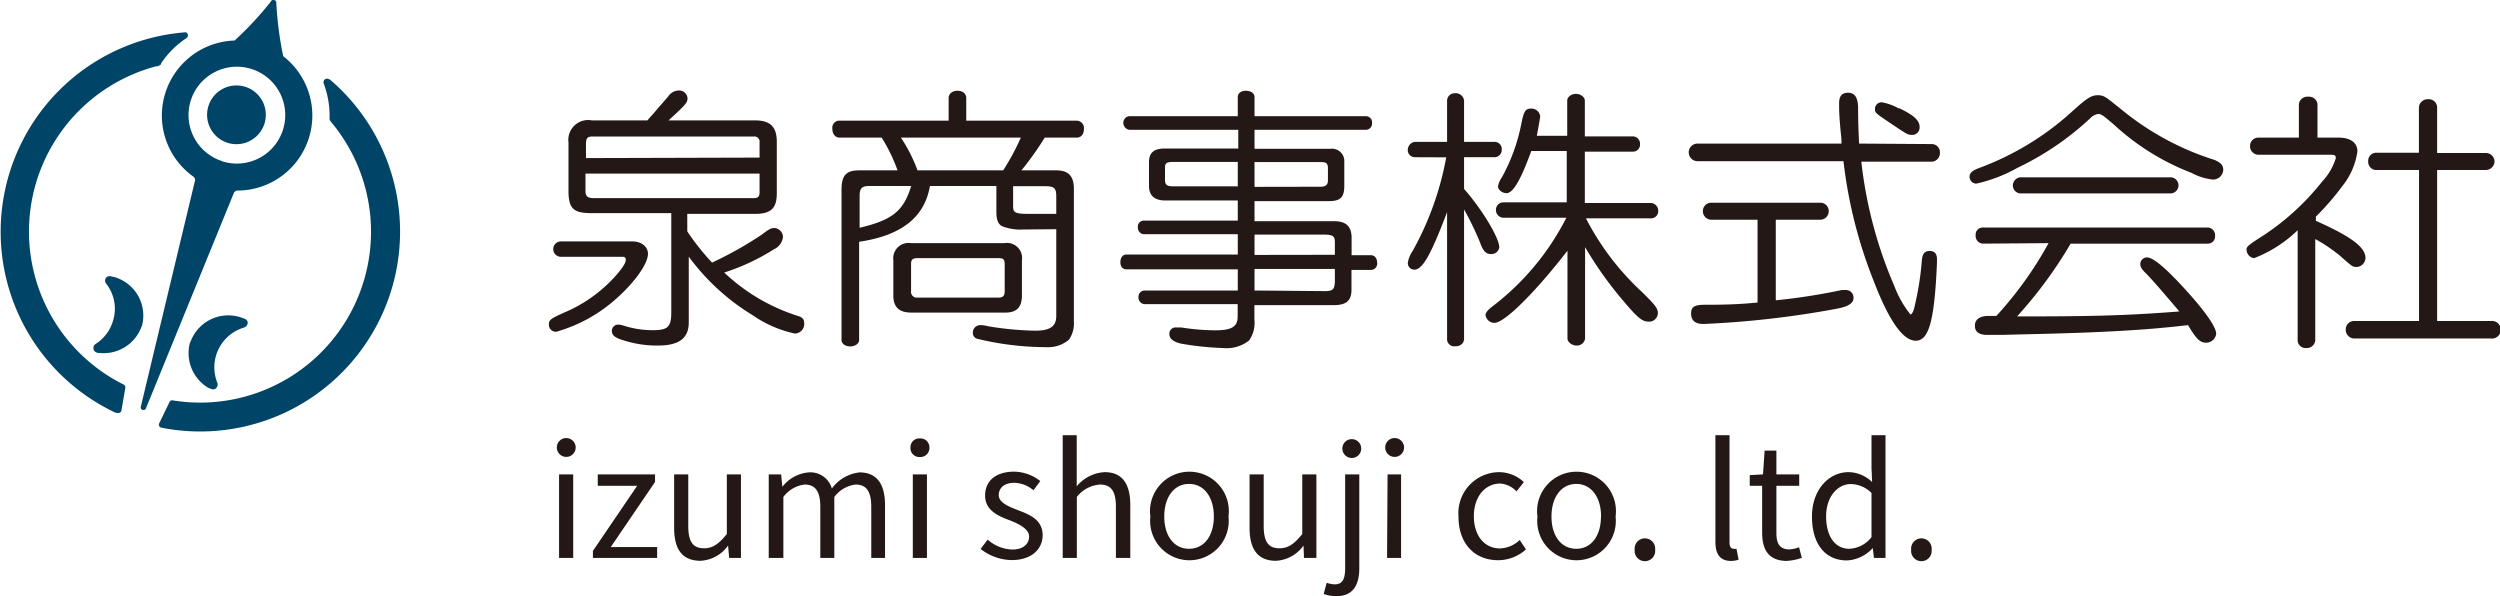 <svg xmlns="http://www.w3.org/2000/svg" viewBox="0 0 201.63 48.08"><defs><style>.cls-1{fill:#004567;}.cls-2{fill:#231815;}</style></defs><g id="header"><circle class="cls-1" cx="19.07" cy="9.26" r="2.37"/><polygon class="cls-1" points="22.13 0.01 22.13 0.01 22.13 0.01 22.13 0.01"/><path class="cls-1" d="M24.9,11.17a6.05,6.05,0,0,0-2.06-6.64,28.54,28.54,0,0,1-.55-4.2c0-.16,0-.27-.16-.32s-.23,0-.32.16a27,27,0,0,1-2.89,3.1,6.05,6.05,0,0,0-3.29,11,.32.32,0,0,1,.09.32L11.35,32.83h0a.22.22,0,0,0,.41.13h0l7.09-17.37a.34.34,0,0,1,.26-.22A6.05,6.05,0,0,0,24.9,11.17Zm-7,1.82a3.9,3.9,0,1,1,4.92-2.52A3.9,3.9,0,0,1,17.89,13Z"/><path class="cls-1" d="M15.35,27.61a3.24,3.24,0,0,1,4.11-2l.2.07h0c.23.07.37.24.3.46a.45.45,0,0,1-.29.28h0a3.35,3.35,0,0,0-2.14,4.46v0a.4.4,0,0,1-.27.52.62.62,0,0,1-.38-.1l-.05,0a3.27,3.27,0,0,1-1.49-3.74"/><path class="cls-1" d="M11.43,26.35a3.23,3.23,0,0,0-2.19-4L9,22.3H9c-.22-.07-.43,0-.5.2a.39.39,0,0,0,.07.39h0a3.25,3.25,0,0,1,.54,3,3.3,3.3,0,0,1-1.4,1.85h0a.4.4,0,0,0-.09.58.58.58,0,0,0,.37.15h.06a3.25,3.25,0,0,0,3.38-2.17"/><path class="cls-1" d="M26.68,9.8a.31.31,0,0,1-.1-.24v0a7.43,7.43,0,0,0-.47-2.82l0,0a.3.3,0,0,1,0-.21.28.28,0,0,1,.33-.18.19.19,0,0,1,.09.05l.06,0A16.12,16.12,0,0,1,13,34.49l0,0a.25.25,0,0,1-.17-.33l.82-1.69a.25.25,0,0,1,.33-.17h0A13.78,13.78,0,0,0,26.68,9.81Z"/><path class="cls-1" d="M12.74,5.31A.34.34,0,0,0,13,5.16l0-.06a7.24,7.24,0,0,1,2-2,.25.25,0,0,0,.14-.16A.26.26,0,0,0,15,2.61a.16.16,0,0,0-.1,0h0A16.13,16.13,0,0,0,9.35,33.3l.11,0a.26.26,0,0,0,.33-.17l.32-1.86A.25.25,0,0,0,9.94,31h0A13.79,13.79,0,0,1,12.58,5.35l.16,0Z"/><path class="cls-2" d="M51,19.47c.74,0,1.26.43,1.26,1,0,.9-1.33,2.65-3.09,4.07a12.26,12.26,0,0,1-4.32,2.22.57.57,0,0,1-.58-.58c0-.4.13-.49,1.53-1.1a11.63,11.63,0,0,0,4-3c.47-.56.67-.9.67-1.12s-.11-.25-.31-.25H45.24a.62.62,0,0,1,0-1.24ZM60.9,9.71c1.26,0,1.77.56,1.75,1.78V15.6c0,1.2-.47,1.65-1.75,1.65H55.43v1.41a19.39,19.39,0,0,0,2,2.52,30.1,30.1,0,0,0,4-2.25c.52-.4.75-.54,1-.54a.74.74,0,0,1,.72.72,1.26,1.26,0,0,1-.74,1,17.31,17.31,0,0,1-4,1.87,15.38,15.38,0,0,0,6,3.52c.32.11.45.27.45.56a.77.77,0,0,1-.76.84,9.46,9.46,0,0,1-3.4-1.48,18,18,0,0,1-5.15-4.72V26c0,1.29-.79,1.87-2.5,1.87a8.88,8.88,0,0,1-3-.5c-.5-.17-.7-.38-.7-.67a.5.5,0,0,1,.47-.52,1.65,1.65,0,0,1,.5.09,7.59,7.59,0,0,0,2.34.36c1.21,0,1.48-.27,1.48-1.44v-8H47.74c-1.44,0-1.85-.32-1.89-1.65V11.49a1.6,1.6,0,0,1,1.89-1.78h4.47c.18-.2.29-.34.34-.38l1.34-1.55a1.05,1.05,0,0,1,.84-.48.67.67,0,0,1,.72.63c0,.36-.2.56-1.53,1.78Zm.36,3V11.49a.42.42,0,0,0-.48-.48h-13c-.41,0-.5.14-.52.54v1.2ZM47.22,14v1.38c0,.45.16.58.61.6H60.76c.41,0,.52-.13.5-.6V14Z"/><path class="cls-2" d="M82.52,18.51a4,4,0,0,1-1.71-.27c-.32-.18-.45-.52-.45-1.17V15H75c-.43,2.54-2.32,4-5.71,4.5v7.92c0,.29-.32.52-.72.52s-.7-.23-.7-.52V15.31c0-1.17.38-1.57,1.42-1.57h3.1a13.71,13.71,0,0,0-1.28-2.64h-3.4c-.34,0-.58-.29-.58-.72a.57.57,0,0,1,.58-.65h8.8V7.9c0-.33.29-.58.72-.58s.7.25.7.58V9.73h8.9a.6.6,0,0,1,.59.68c0,.42-.23.69-.59.69H84.26a24.91,24.91,0,0,1-1.88,2.64h2.81c1,0,1.44.47,1.42,1.57v10.6a2.32,2.32,0,0,1-.39,1.48A2.6,2.6,0,0,1,84.4,28a23.85,23.85,0,0,1-5.6-.68.49.49,0,0,1-.34-.47.61.61,0,0,1,.59-.63,2.42,2.42,0,0,1,.63.09,25.26,25.26,0,0,0,3.8.36c1.21,0,1.71-.34,1.71-1.19V15.81c0-.63-.18-.79-.86-.79H81.71v1.6c0,.54.16.63,1.33.63h2.64v1.23ZM70.14,15c-.63,0-.81.18-.81.81v2.56C72,17.74,72.88,17,73.49,15Zm1.91,6a1.24,1.24,0,0,1,1.44-1.39H81A1.22,1.22,0,0,1,82.42,21v2.84c0,1-.49,1.39-1.39,1.37H73.49c-1,0-1.44-.47-1.44-1.37Zm8.86-7.26a19,19,0,0,0,1.42-2.64H72.66A12.5,12.5,0,0,1,74,13.74ZM80.55,24c.36,0,.48-.16.48-.52V21.3c0-.39-.12-.48-.48-.48H74c-.4,0-.52.12-.52.48v2.18A.46.46,0,0,0,74,24Z"/><path class="cls-2" d="M99.83,18.89H92.22a.53.53,0,0,1-.45-.56.49.49,0,0,1,.45-.54h7.61V16.17H94c-.9,0-1.35-.41-1.33-1.22V13.06c0-.76.43-1.1,1.33-1.08h5.87V10.47H91.08a.57.57,0,0,1-.48-.56.53.53,0,0,1,.48-.54h8.75V7.82c0-.3.27-.5.65-.5s.7.2.7.5V9.37h9a.5.5,0,0,1,.48.54.51.51,0,0,1-.48.56h-9V12h6.12a1,1,0,0,1,1.12,1.08V15c0,.88-.29,1.19-1.12,1.22h-6.12v1.62h6.41c.94,0,1.37.38,1.42,1.23v1.51h1.54c.32,0,.52.25.52.61a.51.51,0,0,1-.52.58H109v1.6c0,.88-.43,1.24-1.42,1.24h-6.41v1.15a2.47,2.47,0,0,1-.43,1.7,2.9,2.9,0,0,1-2.07.61,23.69,23.69,0,0,1-3.44-.36c-.63-.16-.92-.4-.92-.79a.5.5,0,0,1,.54-.51l.42,0a17.85,17.85,0,0,0,2.75.23c1.33,0,1.8-.3,1.8-1.11v-1H92.31a.53.53,0,0,1-.49-.56.5.5,0,0,1,.49-.54h7.52V21.72h-9c-.29,0-.47-.22-.47-.58s.2-.61.47-.61h9Zm0-5.83h-5.2c-.52,0-.67.09-.67.45v1c0,.39.15.52.67.52h5.2Zm6.66,2c.43,0,.61-.16.61-.49v-1c0-.41-.14-.5-.61-.5h-5.31v2Zm1.17,5.49v-1c0-.52-.16-.61-.83-.63h-5.65v1.64Zm-.83,2.93c.67,0,.81-.14.83-.79v-1h-6.48v1.74Z"/><path class="cls-2" d="M114.12,12.68a.57.57,0,0,1-.58-.59.66.66,0,0,1,.58-.65h2.59V8.11a.61.61,0,0,1,.65-.59.67.67,0,0,1,.72.59v3.33h2.5a.58.58,0,0,1,.54.61.6.6,0,0,1-.54.63h-2.5v2.56c1.42,1.6,2.84,3.94,2.84,4.71a.64.64,0,0,1-.68.54c-.4,0-.63-.25-.87-.93a24.43,24.43,0,0,0-1.29-2.67V27.3c0,.38-.27.63-.72.63a.58.58,0,0,1-.65-.63V17.11c-1.35,3.56-2,4.64-2.65,4.64a.54.54,0,0,1-.52-.52,2.28,2.28,0,0,1,.4-1,24.46,24.46,0,0,0,2.7-7.54Zm7.11,4.88a.62.62,0,0,1-.58-.63.6.6,0,0,1,.58-.61h5.13V12.18H123.5c-.87,2.39-1.48,3.4-2,3.4-.34,0-.68-.27-.68-.54a1.65,1.65,0,0,1,.3-.72,14.69,14.69,0,0,0,1.57-4.3c.2-1,.32-1.26.76-1.26a.71.71,0,0,1,.77.61c0,.09-.09.61-.27,1.58h2.45V8.11c0-.29.34-.54.7-.54s.72.25.72.54V11h3.91a.59.59,0,0,1,.54.63.56.56,0,0,1-.54.6h-3.91v4.14h5.38a.64.64,0,0,1,.54.63.58.58,0,0,1-.54.61h-5.29a21.38,21.38,0,0,0,4.52,5.94c1.08,1.06,1.28,1.33,1.28,1.69a.7.7,0,0,1-.74.7c-.52,0-.88-.3-2-1.62a29.7,29.7,0,0,1-3.13-4.39V27.3a.66.66,0,0,1-.68.57c-.38,0-.74-.28-.74-.57V20.22c-2.63,3.39-5.08,5.82-5.89,5.82a.73.73,0,0,1-.72-.63c0-.18.16-.38.52-.67a20.82,20.82,0,0,0,6-7.18Z"/><path class="cls-2" d="M155.83,11.62a.66.66,0,0,1,.63.7.7.7,0,0,1-.63.72h-5.71a34.94,34.94,0,0,0,2.65,10,8.45,8.45,0,0,0,1.31,2.32c.13,0,.27-.27.38-.84A23.24,23.24,0,0,0,155,21c.05-.54.23-.76.63-.76s.59.22.59.67l0,.3c-.2,4.65-.65,6.27-1.71,6.27s-2.2-1.71-3.39-4.81A37.68,37.68,0,0,1,148.68,13H136.91a.71.71,0,1,1,0-1.42h11.61c0-.61-.07-.83-.13-1.71a15.08,15.08,0,0,1-.06-1.55c0-.57.22-.84.72-.84s.78.32.81,1.15c0,.43,0,1.38.08,2.95Zm-14.08,6.1H138a.69.69,0,0,1-.66-.7.67.67,0,0,1,.66-.67h8.84a.67.67,0,0,1,.65.67.68.68,0,0,1-.65.7h-3.62v6.5a48.93,48.93,0,0,0,5.33-.83l.34,0a.61.61,0,0,1,.6.63c0,.45-.45.72-1.41.89a76.15,76.15,0,0,1-10.69,1.22c-.68,0-1-.29-1-.85s.32-.7,1.11-.7c2.36,0,3.26-.09,4.25-.18Zm11.41-9c1.23.59,1.66,1,1.66,1.53a.59.59,0,0,1-.56.63c-.38,0-.38,0-1.55-.78-1.49-1-1.49-1-1.49-1.31a.53.53,0,0,1,.54-.54A4.2,4.2,0,0,1,153.16,8.76Z"/><path class="cls-2" d="M168.59,9.53a23.08,23.08,0,0,1-5.87,4,12,12,0,0,1-3.33,1.28.55.55,0,0,1-.54-.56c0-.31.25-.52.88-.74A22.93,22.93,0,0,0,167,9.1c1.26-1.15,1.66-1.42,2.18-1.42s.63.12,2,1.22a22.41,22.41,0,0,0,7.43,4c.49.21.7.43.7.79a.82.82,0,0,1-.86.79,4.8,4.8,0,0,1-1.71-.54,19.64,19.64,0,0,1-6.25-3.89c-.84-.72-1-.84-1.24-.86A1.08,1.08,0,0,0,168.59,9.53Zm-8.66,10.12a.62.62,0,0,1-.59-.67.57.57,0,0,1,.59-.63h18.13a.62.62,0,0,1,.59.67.58.58,0,0,1-.59.63H167a34.88,34.88,0,0,1-4.32,5.87c6.05,0,8.68-.06,13.09-.4-1.26-1.48-2.11-2.47-2.68-3.06-.36-.34-.47-.54-.47-.76a.54.54,0,0,1,.54-.54c.5,0,1.53.87,3.13,2.63s2.45,3,2.45,3.53a.82.82,0,0,1-.81.72c-.49,0-.81-.31-1.46-1.42-3.42.41-7.09.61-13.05.74l-2,.05-1.14,0c-.68,0-1-.25-1-.74s.36-.79,1.12-.79c.14,0,.36,0,.61,0a29.85,29.85,0,0,0,4.21-5.87Zm15.12-5.35a.65.65,0,0,1,0,1.3H162.94a.65.65,0,0,1-.6-.65.67.67,0,0,1,.6-.65Z"/><path class="cls-2" d="M185.41,8.4a.69.69,0,0,1,.76-.6.68.68,0,0,1,.74.6v2.7h1.71c.95,0,1.51.41,1.51,1.11A5.72,5.72,0,0,1,188.92,15a20.52,20.52,0,0,1-2.14,2.47v.34c2.88,1.28,4,2.14,4,3a.75.75,0,0,1-.68.72c-.36,0-.36,0-1.37-.9a12.87,12.87,0,0,0-2-1.35v8.18a.68.68,0,0,1-.72.61.64.64,0,0,1-.7-.61V18.57a10.47,10.47,0,0,1-3.51,2.25.7.7,0,0,1-.61-.65c0-.27,0-.31,1.31-1.15a20.2,20.2,0,0,0,4.79-4.38,4.85,4.85,0,0,0,1.1-1.89c0-.21-.09-.27-.42-.27H182.1a.69.69,0,0,1-.63-.7.67.67,0,0,1,.63-.68h3.31Zm9.69,5.31h-3.51A.66.66,0,0,1,191,13a.65.65,0,0,1,.58-.68h3.51V8.63a.72.72,0,0,1,.75-.63.68.68,0,0,1,.72.63v3.71h3.93a.7.7,0,0,1,.7.68.71.71,0,0,1-.7.69h-3.93V25.89h4.34a.71.71,0,1,1,0,1.41H189.84a.7.7,0,0,1-.65-.72.67.67,0,0,1,.65-.69h5.26Z"/><path class="cls-2" d="M44.91,36.09a.76.76,0,0,1,1.52,0,.76.76,0,1,1-1.52,0Zm.18,2.17h1.14V45H45.09Z"/><path class="cls-2" d="M47.82,44.43l3.57-5.25H48.21v-.92h4.62v.61l-3.57,5.25H53V45H47.82Z"/><path class="cls-2" d="M54.37,42.56v-4.3h1.14v4.16c0,1.26.37,1.8,1.27,1.8.7,0,1.19-.34,1.84-1.15V38.26h1.14V45h-.95L58.72,44h0a2.91,2.91,0,0,1-2.25,1.23C55,45.21,54.37,44.28,54.37,42.56Z"/><path class="cls-2" d="M62,38.26H63l.1,1h0a3,3,0,0,1,2.11-1.16,1.8,1.8,0,0,1,1.88,1.3,3.21,3.21,0,0,1,2.23-1.3c1.4,0,2.06.93,2.06,2.66V45H70.27V40.89c0-1.27-.4-1.81-1.27-1.81a2.52,2.52,0,0,0-1.71,1V45H66.16V40.89c0-1.27-.4-1.81-1.27-1.81a2.52,2.52,0,0,0-1.71,1V45H62Z"/><path class="cls-2" d="M73.43,36.09a.71.71,0,0,1,.76-.73.72.72,0,0,1,.77.73.73.73,0,0,1-.77.77A.72.72,0,0,1,73.43,36.09Zm.19,2.17h1.14V45H73.62Z"/><path class="cls-2" d="M79.09,44.27l.57-.75a3.09,3.09,0,0,0,2,.8c.9,0,1.34-.48,1.34-1.06s-.8-1-1.55-1.29c-.95-.35-2-.81-2-2s.87-1.93,2.35-1.93a3.47,3.47,0,0,1,2.1.76l-.55.74a2.49,2.49,0,0,0-1.54-.6c-.86,0-1.26.45-1.26,1s.7.88,1.46,1.17c1,.38,2.08.78,2.08,2.06,0,1.1-.88,2-2.48,2A4.09,4.09,0,0,1,79.09,44.27Z"/><path class="cls-2" d="M85.71,35.1h1.13v2.72l0,1.4a3.15,3.15,0,0,1,2.25-1.14c1.42,0,2.07.93,2.07,2.66V45H90V40.89c0-1.27-.38-1.81-1.28-1.81a2.59,2.59,0,0,0-1.87,1V45H85.71Z"/><path class="cls-2" d="M92.78,41.66a3.18,3.18,0,1,1,6.3,0,3.17,3.17,0,1,1-6.3,0Zm5.12,0c0-1.57-.79-2.63-2-2.63s-2,1.06-2,2.63.79,2.6,2,2.6S97.9,43.22,97.9,41.66Z"/><path class="cls-2" d="M100.78,42.56v-4.3h1.14v4.16c0,1.26.37,1.8,1.27,1.8.7,0,1.19-.34,1.84-1.15V38.26h1.14V45h-1L105.13,44h0a2.91,2.91,0,0,1-2.25,1.23C101.42,45.21,100.78,44.28,100.78,42.56Z"/><path class="cls-2" d="M106.76,47.9,107,47a2,2,0,0,0,.65.13c.68,0,.84-.52.84-1.34V38.26h1.14v7.56c0,1.39-.52,2.26-1.85,2.26A2.79,2.79,0,0,1,106.76,47.9Zm1.51-11.81a.76.76,0,0,1,1.51,0,.76.76,0,1,1-1.51,0Z"/><path class="cls-2" d="M111.72,36.09a.76.76,0,0,1,1.52,0,.76.76,0,1,1-1.52,0Zm.19,2.17H113V45h-1.13Z"/><path class="cls-2" d="M117.63,41.66a3.31,3.31,0,0,1,3.27-3.58,2.93,2.93,0,0,1,2,.8l-.59.75A2,2,0,0,0,121,39c-1.23,0-2.13,1.06-2.13,2.63s.85,2.6,2.1,2.6a2.41,2.41,0,0,0,1.6-.68l.5.76a3.32,3.32,0,0,1-2.2.87C119,45.21,117.63,43.91,117.63,41.66Z"/><path class="cls-2" d="M124,41.66a3.18,3.18,0,1,1,6.3,0,3.17,3.17,0,1,1-6.3,0Zm5.13,0c0-1.57-.8-2.63-2-2.63s-2,1.06-2,2.63.79,2.6,2,2.6S129.12,43.22,129.12,41.66Z"/><path class="cls-2" d="M131.84,44.34a.83.83,0,1,1,1.65,0,.83.83,0,1,1-1.65,0Z"/><path class="cls-2" d="M138.35,43.69V35.1h1.14v8.67c0,.35.15.49.33.49a.79.79,0,0,0,.23,0l.17.88a1.85,1.85,0,0,1-.67.1C138.7,45.21,138.35,44.66,138.35,43.69Z"/><path class="cls-2" d="M142.12,42.94V39.18h-1v-.86l1.07-.06.13-1.92h.95v1.92h1.84v.92h-1.84V43c0,.84.27,1.31,1.05,1.31a2.66,2.66,0,0,0,.78-.17l.22.85a4.34,4.34,0,0,1-1.25.25C142.6,45.21,142.12,44.29,142.12,42.94Z"/><path class="cls-2" d="M146.14,41.66c0-2.2,1.39-3.58,2.94-3.58a2.76,2.76,0,0,1,1.91.8l-.05-1.17V35.1h1.13V45h-.93l-.1-.8h0a3,3,0,0,1-2.06,1C147.24,45.21,146.14,43.92,146.14,41.66Zm4.8,1.66V39.76a2.41,2.41,0,0,0-1.66-.72c-1.1,0-2,1.05-2,2.6s.67,2.62,1.87,2.62A2.38,2.38,0,0,0,150.94,43.32Z"/><path class="cls-2" d="M154.14,44.34a.83.83,0,1,1,1.65,0,.83.83,0,1,1-1.65,0Z"/></g></svg>